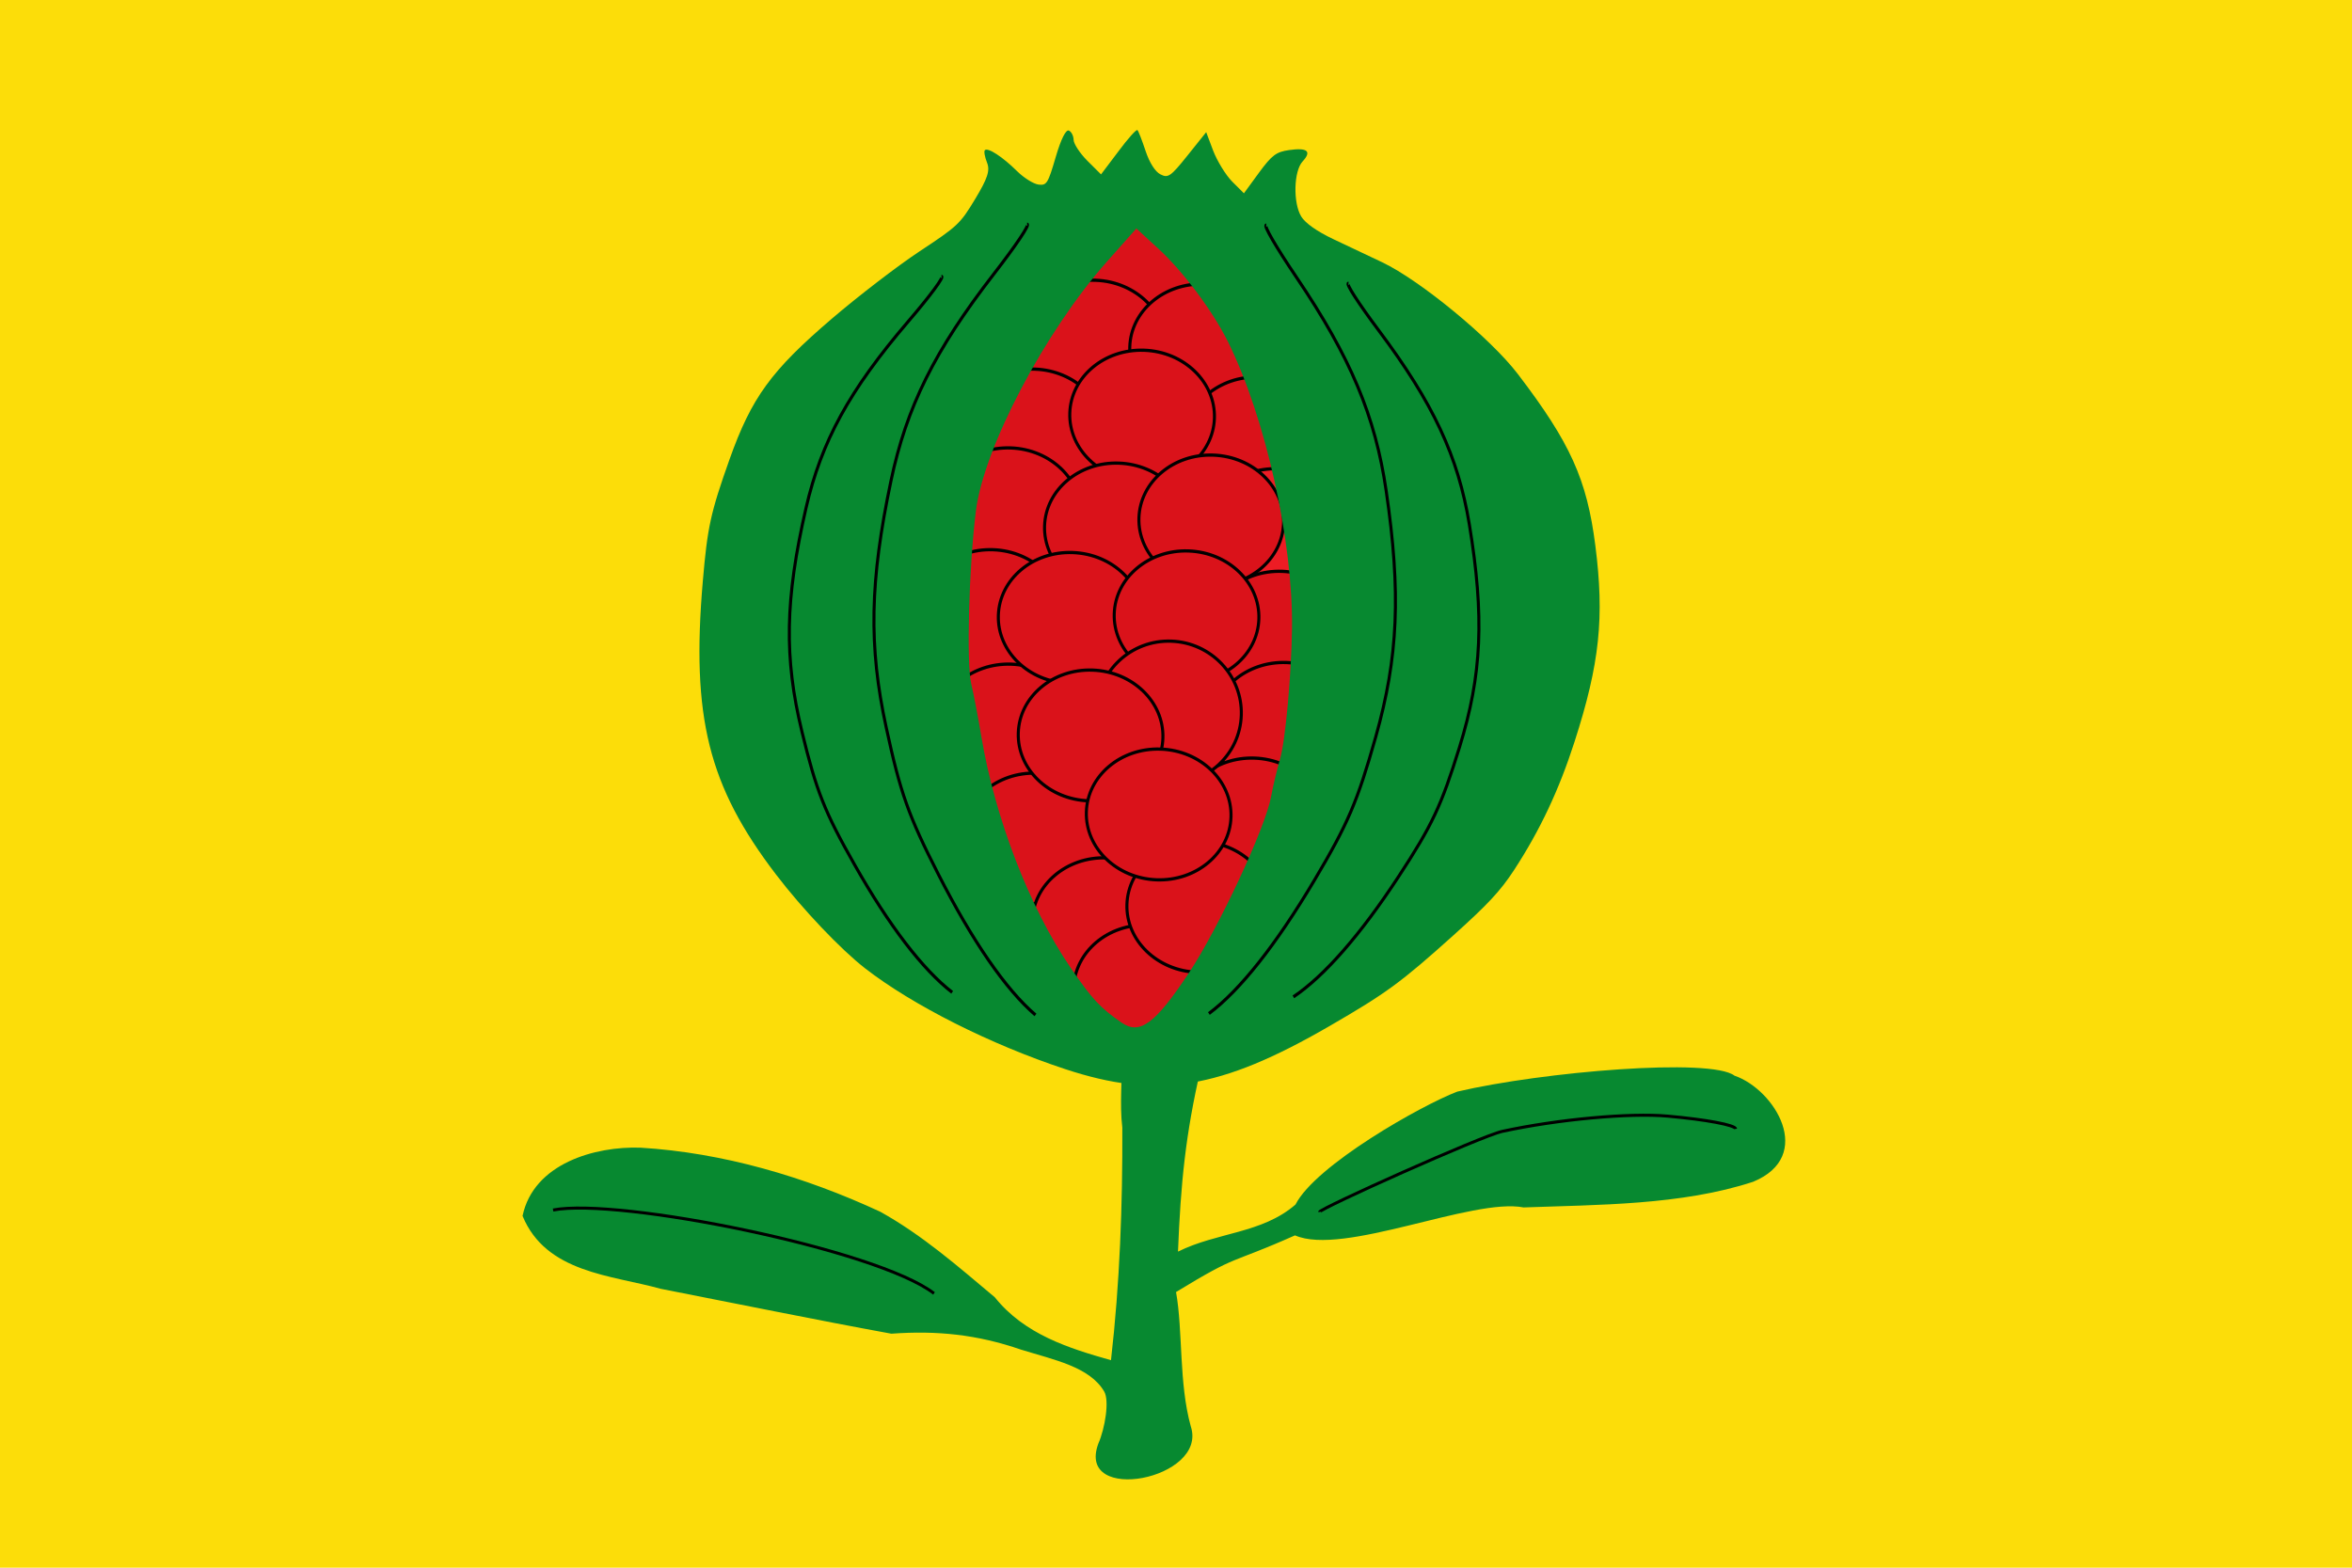 <?xml version="1.0" encoding="UTF-8" standalone="no"?>
<!-- Created with Inkscape (http://www.inkscape.org/) -->
<svg
   xmlns:dc="http://purl.org/dc/elements/1.1/"
   xmlns:cc="http://creativecommons.org/ns#"
   xmlns:rdf="http://www.w3.org/1999/02/22-rdf-syntax-ns#"
   xmlns:svg="http://www.w3.org/2000/svg"
   xmlns="http://www.w3.org/2000/svg"
   xmlns:sodipodi="http://sodipodi.sourceforge.net/DTD/sodipodi-0.dtd"
   xmlns:inkscape="http://www.inkscape.org/namespaces/inkscape"
   width="750"
   height="500"
   id="svg2"
   sodipodi:version="0.32"
   inkscape:version="0.46"
   version="1.0"
   sodipodi:docname="Bandera_de_la_Granada.svg"
   inkscape:output_extension="org.inkscape.output.svg.inkscape">
  <defs
     id="defs4">
    <inkscape:perspective
       sodipodi:type="inkscape:persp3d"
       inkscape:vp_x="0 : 526.18109 : 1"
       inkscape:vp_y="0 : 1000 : 0"
       inkscape:vp_z="744.09448 : 526.18109 : 1"
       inkscape:persp3d-origin="372.04724 : 350.78739 : 1"
       id="perspective10" />
  </defs>
  <sodipodi:namedview
     id="base"
     pagecolor="#ffffff"
     bordercolor="#666666"
     borderopacity="1.0"
     gridtolerance="10000"
     guidetolerance="10"
     objecttolerance="10"
     inkscape:pageopacity="0.0"
     inkscape:pageshadow="2"
     inkscape:zoom="0.49497475"
     inkscape:cx="365.95047"
     inkscape:cy="167.33869"
     inkscape:document-units="px"
     inkscape:current-layer="capa1"
     showgrid="false"
     inkscape:showpageshadow="false"
     showborder="false"
     inkscape:window-width="1016"
     inkscape:window-height="692"
     inkscape:window-x="0"
     inkscape:window-y="0" />
  <g
     inkscape:label="Capa 1"
     inkscape:groupmode="layer"
     id="capa1">
    <path
       style="fill: rgb(252, 221, 9); fill-opacity: 1; stroke: none; stroke-width: 1; stroke-miterlimit: 4; stroke-opacity: 1;"
       d="M 0,-1.0928866e-14 L 750,-1.0928866e-14 L 750,500 L 0,500 L 0,-1.0928866e-14 z"
       id="rect2383" />
    <g
       transform="matrix(1.123,0,0,1.199,57.746,-525.498)"
       id="layer5"
       style="display:inline">
      <g
         transform="translate(-492.324,16.916)"
         id="g3784"
         style="display:inline" />
      <path
         d=""
         id="path1887"
         style="opacity:0.64;fill:#009900;fill-opacity:1" />
      <path
         d=""
         id="path1883"
         style="opacity:0.64;fill:#009900;fill-opacity:1" />
      <path
         d=""
         id="path1881"
         style="opacity:0.64;fill:#009900;fill-opacity:1" />
      <g
         transform="translate(-435.895,-59.724)"
         id="g3789" />
      <g
         transform="translate(-435.895,-59.724)"
         id="g3791" />
      <g
         transform="translate(-435.895,-59.724)"
         id="g3793" />
      <g
         transform="translate(-1117.11,-93.681)"
         id="g4574"
         style="display:inline" />
      <path
         d="M 283.071,771.217 C 283.841,753.152 285.185,740.078 289.546,722.468 C 287.327,714.498 294.277,701.358 291.127,696.992 C 282.585,700.692 264.63,697.179 260.848,700.476 C 270.62,710.498 265.634,725.722 267.263,738.23 C 267.359,758.89 266.55,779.582 264.046,800.1 C 252.029,796.926 239.469,793.217 231.057,783.364 C 220.576,775.131 210.447,766.8 198.5,760.595 C 177.038,751.274 153.844,744.892 130.428,743.568 C 117.559,743.153 100.1,747.759 96.957,761.722 C 103.655,776.927 122.225,777.452 136.166,781.104 C 157.996,785.104 179.845,789.309 201.677,793.05 C 214.678,792.165 226.076,793.277 238.51,797.293 C 247.989,800.039 257.951,801.864 262.101,808.4 C 263.649,810.839 262.366,818.179 260.435,822.334 C 254.054,838.59 291.672,831.825 286.708,817.709 C 283.286,806.194 284.498,792.35 282.516,781.968 C 300.697,771.583 296.992,774.932 316.294,766.897 C 329.94,772.522 366.747,756.816 381.208,759.465 C 402.187,758.736 426.05,758.9 446.376,752.642 C 464.077,745.813 452.532,728.086 441.087,724.413 C 434.467,719.595 386.651,723.34 362.362,728.661 C 352.169,732.309 322.145,748.2 316.439,758.696 C 306.912,766.436 294.25,766.012 283.071,771.217 z"
         id="path4148"
         style="fill:#078930;fill-opacity:1;stroke:none;stroke-width:0.936;stroke-miterlimit:4;stroke-dasharray:none;stroke-opacity:1" />
      <path
         d="M 213.796,782.338 C 197.712,770.66 124.243,756.769 105.631,760.152"
         id="path4160"
         style="fill:none;fill-opacity:1;stroke:#000000;stroke-width:0.806;stroke-miterlimit:4;stroke-dasharray:none;stroke-opacity:1" />
      <path
         d="M 323.262,760.681 C 323.143,759.832 369.287,740.413 375.186,739.221 C 391.071,736.012 411.291,734.27 422.118,735.176 C 433.058,736.092 441.303,737.541 441.448,738.574"
         id="path4166"
         style="fill:none;fill-opacity:1;stroke:#000000;stroke-width:0.806;stroke-miterlimit:4;stroke-dasharray:none;stroke-opacity:1" />
      <path
         d=""
         id="path1043"
         style="fill:#ed1c24;stroke:#000000;stroke-width:0.861;stroke-miterlimit:4;stroke-dasharray:none;stroke-opacity:1" />
      <path
         d=""
         id="path1049"
         style="fill:#0071bc;stroke:#000000;stroke-width:0.861;stroke-miterlimit:4;stroke-dasharray:none;stroke-opacity:1" />
      <path
         d=""
         id="path1065"
         style="fill:#eac102;stroke:#000000;stroke-width:0.861;stroke-miterlimit:4;stroke-dasharray:none;stroke-opacity:1" />
      <path
         d=""
         id="path1081"
         style="fill:#eac102;stroke:#000000;stroke-width:0.861;stroke-miterlimit:4;stroke-dasharray:none;stroke-opacity:1" />
      <path
         d=""
         id="path1097"
         style="fill:#eac102;stroke:#000000;stroke-width:0.861;stroke-miterlimit:4;stroke-dasharray:none;stroke-opacity:1" />
      <g
         transform="matrix(1.102,0,0,1.102,432.182,-383.744)"
         id="g4157">
        <path
           d="M -141.01,795.56 C -130.724,795.901 -122.61,803.246 -122.899,811.954 C -123.187,820.663 -131.77,827.454 -142.056,827.113 C -152.342,826.772 -160.456,819.428 -160.167,810.719 C -159.879,802.01 -151.296,795.219 -141.01,795.56"
           id="path4162"
           style="fill:#da121a;fill-opacity:1;fill-rule:evenodd;stroke:#000000;stroke-width:0.782;stroke-miterlimit:4;stroke-dasharray:none;stroke-opacity:1;display:inline" />
        <path
           d="M -156.531,813.586 C -146.245,813.927 -138.131,821.272 -138.42,829.981 C -138.709,838.689 -147.291,845.48 -157.577,845.14 C -167.863,844.799 -175.977,837.454 -175.688,828.745 C -175.4,820.037 -166.817,813.245 -156.531,813.586"
           id="path4164"
           style="fill:#da121a;fill-opacity:1;fill-rule:evenodd;stroke:#000000;stroke-width:0.782;stroke-miterlimit:4;stroke-dasharray:none;stroke-opacity:1;display:inline" />
        <path
           d="M -172.166,835.042 C -161.88,835.383 -153.766,842.728 -154.055,851.436 C -154.344,860.145 -162.926,866.936 -173.212,866.595 C -183.498,866.254 -191.612,858.91 -191.323,850.201 C -191.035,841.492 -182.452,834.701 -172.166,835.042"
           id="path4167"
           style="fill:#da121a;fill-opacity:1;fill-rule:evenodd;stroke:#000000;stroke-width:0.782;stroke-miterlimit:4;stroke-dasharray:none;stroke-opacity:1;display:inline" />
        <path
           d="M -178.393,854.063 C -168.107,854.404 -159.993,861.749 -160.282,870.457 C -160.571,879.166 -169.153,885.957 -179.439,885.616 C -189.725,885.275 -197.839,877.931 -197.55,869.222 C -197.262,860.513 -188.679,853.722 -178.393,854.063"
           id="path4169"
           style="fill:#da121a;fill-opacity:1;fill-rule:evenodd;stroke:#000000;stroke-width:0.782;stroke-miterlimit:4;stroke-dasharray:none;stroke-opacity:1;display:inline" />
        <path
           d="M -182.939,878.633 C -172.652,878.974 -164.539,886.319 -164.827,895.028 C -165.116,903.736 -173.698,910.527 -183.984,910.186 C -194.27,909.846 -202.384,902.501 -202.096,893.792 C -201.807,885.084 -193.225,878.292 -182.939,878.633"
           id="path4171"
           style="fill:#da121a;fill-opacity:1;fill-rule:evenodd;stroke:#000000;stroke-width:0.782;stroke-miterlimit:4;stroke-dasharray:none;stroke-opacity:1;display:inline" />
        <path
           d="M -178.258,906.256 C -167.972,906.597 -159.858,913.942 -160.147,922.65 C -160.435,931.359 -169.018,938.15 -179.304,937.809 C -189.59,937.468 -197.704,930.124 -197.415,921.415 C -197.126,912.706 -188.544,905.915 -178.258,906.256"
           id="path4173"
           style="fill:#da121a;fill-opacity:1;fill-rule:evenodd;stroke:#000000;stroke-width:0.782;stroke-miterlimit:4;stroke-dasharray:none;stroke-opacity:1;display:inline" />
        <path
           d="M -171.668,932.569 C -161.382,932.91 -153.268,940.254 -153.557,948.963 C -153.845,957.672 -162.428,964.463 -172.714,964.122 C -183,963.781 -191.114,956.436 -190.825,947.728 C -190.537,939.019 -181.954,932.228 -171.668,932.569"
           id="path4175"
           style="fill:#da121a;fill-opacity:1;fill-rule:evenodd;stroke:#000000;stroke-width:0.782;stroke-miterlimit:4;stroke-dasharray:none;stroke-opacity:1;display:inline" />
        <path
           d="M -153.691,953.015 C -143.405,953.356 -135.291,960.701 -135.58,969.41 C -135.869,978.118 -144.451,984.909 -154.737,984.568 C -165.023,984.227 -173.137,976.883 -172.848,968.174 C -172.56,959.466 -163.977,952.674 -153.691,953.015"
           id="path4177"
           style="fill:#da121a;fill-opacity:1;fill-rule:evenodd;stroke:#000000;stroke-width:0.782;stroke-miterlimit:4;stroke-dasharray:none;stroke-opacity:1;display:inline" />
        <path
           d="M -143.036,969.226 C -132.75,969.567 -124.636,976.911 -124.924,985.62 C -125.213,994.329 -133.796,1001.12 -144.082,1000.779 C -154.368,1000.438 -162.482,993.093 -162.193,984.385 C -161.904,975.676 -153.322,968.885 -143.036,969.226"
           id="path4179"
           style="fill:#da121a;fill-opacity:1;fill-rule:evenodd;stroke:#000000;stroke-width:0.782;stroke-miterlimit:4;stroke-dasharray:none;stroke-opacity:1;display:inline" />
        <path
           d="M -128.58,814.513 C -118.294,814.854 -110.18,822.198 -110.469,830.907 C -110.757,839.616 -119.34,846.407 -129.626,846.066 C -139.912,845.725 -148.026,838.38 -147.737,829.672 C -147.448,820.963 -138.866,814.172 -128.58,814.513"
           id="path4181"
           style="fill:#da121a;fill-opacity:1;fill-rule:evenodd;stroke:#000000;stroke-width:0.782;stroke-miterlimit:4;stroke-dasharray:none;stroke-opacity:1;display:inline" />
        <path
           d="M -114.4,836.957 C -104.114,837.298 -96,844.643 -96.289,853.351 C -96.578,862.06 -105.16,868.851 -115.446,868.51 C -125.732,868.169 -133.846,860.825 -133.557,852.116 C -133.269,843.407 -124.686,836.616 -114.4,836.957"
           id="path4183"
           style="fill:#da121a;fill-opacity:1;fill-rule:evenodd;stroke:#000000;stroke-width:0.782;stroke-miterlimit:4;stroke-dasharray:none;stroke-opacity:1;display:inline" />
        <path
           d="M -109.538,859.092 C -99.252,859.433 -91.138,866.778 -91.426,875.487 C -91.715,884.195 -100.297,890.986 -110.584,890.645 C -120.87,890.304 -128.983,882.96 -128.695,874.251 C -128.406,865.543 -119.824,858.751 -109.538,859.092"
           id="path4185"
           style="fill:#ed1c24;fill-opacity:1;fill-rule:evenodd;stroke:#000000;stroke-width:0.782;stroke-miterlimit:4;stroke-dasharray:none;stroke-opacity:1;display:inline" />
        <path
           d="M -108.493,883.848 C -98.207,884.189 -90.093,891.533 -90.382,900.242 C -90.67,908.951 -99.253,915.742 -109.539,915.401 C -119.825,915.06 -127.939,907.715 -127.65,899.007 C -127.361,890.298 -118.779,883.507 -108.493,883.848"
           id="path4187"
           style="fill:#da121a;fill-opacity:1;fill-rule:evenodd;stroke:#000000;stroke-width:0.782;stroke-miterlimit:4;stroke-dasharray:none;stroke-opacity:1;display:inline" />
        <path
           d="M -107.357,905.86 C -97.071,906.201 -88.957,913.545 -89.246,922.254 C -89.534,930.962 -98.117,937.754 -108.403,937.413 C -118.689,937.072 -126.803,929.727 -126.514,921.018 C -126.225,912.31 -117.643,905.519 -107.357,905.86"
           id="path4189"
           style="fill:#da121a;fill-opacity:1;fill-rule:evenodd;stroke:#000000;stroke-width:0.782;stroke-miterlimit:4;stroke-dasharray:none;stroke-opacity:1;display:inline" />
        <path
           d="M -115.584,928.934 C -105.298,929.275 -97.184,936.62 -97.472,945.329 C -97.761,954.037 -106.344,960.828 -116.63,960.487 C -126.916,960.147 -135.029,952.802 -134.741,944.093 C -134.452,935.385 -125.87,928.593 -115.584,928.934"
           id="path4191"
           style="fill:#da121a;fill-opacity:1;fill-rule:evenodd;stroke:#000000;stroke-width:0.782;stroke-miterlimit:4;stroke-dasharray:none;stroke-opacity:1;display:inline" />
        <path
           d="M -129.31,949.08 C -119.024,949.421 -110.91,956.766 -111.198,965.474 C -111.487,974.183 -120.07,980.974 -130.356,980.633 C -140.642,980.292 -148.755,972.948 -148.467,964.239 C -148.178,955.53 -139.596,948.739 -129.31,949.08"
           id="path4193"
           style="fill:#da121a;fill-opacity:1;fill-rule:evenodd;stroke:#000000;stroke-width:0.782;stroke-miterlimit:4;stroke-dasharray:none;stroke-opacity:1;display:inline" />
        <path
           d="M -144.033,830.481 C -133.747,830.822 -125.633,838.167 -125.922,846.875 C -126.211,855.584 -134.793,862.375 -145.079,862.034 C -155.365,861.693 -163.479,854.349 -163.19,845.64 C -162.902,836.931 -154.319,830.14 -144.033,830.481"
           id="path4195"
           style="fill:#da121a;fill-opacity:1;fill-rule:evenodd;stroke:#000000;stroke-width:0.782;stroke-miterlimit:4;stroke-dasharray:none;stroke-opacity:1;display:inline" />
        <path
           d="M -150.533,857.733 C -140.247,858.074 -132.133,865.419 -132.422,874.128 C -132.71,882.836 -141.293,889.627 -151.579,889.287 C -161.865,888.946 -169.979,881.601 -169.69,872.892 C -169.401,864.184 -160.819,857.392 -150.533,857.733"
           id="path4197"
           style="fill:#da121a;fill-opacity:1;fill-rule:evenodd;stroke:#000000;stroke-width:0.782;stroke-miterlimit:4;stroke-dasharray:none;stroke-opacity:1;display:inline" />
        <path
           d="M -126.217,855.793 C -115.931,856.134 -107.818,863.478 -108.106,872.187 C -108.395,880.896 -116.977,887.687 -127.263,887.346 C -137.549,887.005 -145.663,879.66 -145.375,870.952 C -145.086,862.243 -136.503,855.452 -126.217,855.793"
           id="path4199"
           style="fill:#da121a;fill-opacity:1;fill-rule:evenodd;stroke:#000000;stroke-width:0.782;stroke-miterlimit:4;stroke-dasharray:none;stroke-opacity:1;display:inline" />
        <path
           d="M -162.441,879.313 C -152.155,879.654 -144.041,886.998 -144.33,895.707 C -144.618,904.416 -153.201,911.207 -163.487,910.866 C -173.773,910.525 -181.887,903.18 -181.598,894.472 C -181.309,885.763 -172.727,878.972 -162.441,879.313"
           id="path4201"
           style="fill:#da121a;fill-opacity:1;fill-rule:evenodd;stroke:#000000;stroke-width:0.782;stroke-miterlimit:4;stroke-dasharray:none;stroke-opacity:1;display:inline" />
        <path
           d="M -132.581,878.929 C -122.295,879.27 -114.181,886.615 -114.47,895.323 C -114.758,904.032 -123.341,910.823 -133.627,910.482 C -143.913,910.141 -152.027,902.797 -151.738,894.088 C -151.449,885.379 -142.867,878.588 -132.581,878.929"
           id="path4203"
           style="fill:#da121a;fill-opacity:1;fill-rule:evenodd;stroke:#000000;stroke-width:0.782;stroke-miterlimit:4;stroke-dasharray:none;stroke-opacity:1;display:inline" />
        <path
           d="M -137.033,900.705 C -126.762,901.046 -118.682,909.04 -118.997,918.55 C -119.312,928.059 -127.904,935.501 -138.176,935.161 C -148.447,934.82 -156.527,926.826 -156.212,917.316 C -155.897,907.806 -147.305,900.365 -137.033,900.705"
           id="path4205"
           style="fill:#da121a;fill-opacity:1;fill-rule:evenodd;stroke:#000000;stroke-width:0.782;stroke-miterlimit:4;stroke-dasharray:none;stroke-opacity:1;display:inline" />
        <path
           d="M -157.307,907.691 C -147.021,908.032 -138.907,915.377 -139.196,924.085 C -139.484,932.794 -148.067,939.585 -158.353,939.244 C -168.639,938.903 -176.753,931.559 -176.464,922.85 C -176.175,914.141 -167.593,907.35 -157.307,907.691"
           id="path4207"
           style="fill:#da121a;fill-opacity:1;fill-rule:evenodd;stroke:#000000;stroke-width:0.782;stroke-miterlimit:4;stroke-dasharray:none;stroke-opacity:1;display:inline" />
        <path
           d="M -139.763,926.76 C -129.477,927.1 -121.363,934.445 -121.651,943.154 C -121.94,951.862 -130.522,958.654 -140.809,958.313 C -151.095,957.972 -159.208,950.627 -158.92,941.918 C -158.631,933.21 -150.049,926.419 -139.763,926.76"
           id="path4209"
           style="fill:#da121a;fill-opacity:1;fill-rule:evenodd;stroke:#000000;stroke-width:0.782;stroke-miterlimit:4;stroke-dasharray:none;stroke-opacity:1;display:inline" />
        <path
           d="M -128.043,777.844 L -132.872,783.491 C -137.266,788.644 -137.887,788.959 -139.86,788.011 C -141.173,787.38 -142.644,785.229 -143.642,782.43 C -144.545,779.901 -145.48,777.6 -145.753,777.345 C -146.025,777.09 -148.217,779.396 -150.65,782.462 L -155.139,788.032 L -158.66,784.748 C -160.601,782.931 -162.187,780.637 -162.207,779.703 C -162.228,778.77 -162.741,777.769 -163.399,777.464 C -164.164,777.11 -165.438,779.435 -166.819,783.862 C -168.804,790.224 -169.148,790.749 -171.259,790.49 C -172.523,790.334 -175.017,788.89 -176.807,787.226 C -180.455,783.835 -184.334,781.441 -185.082,782.201 C -185.354,782.477 -185.079,783.863 -184.506,785.211 C -183.689,787.132 -184.4,789.049 -187.583,793.996 C -191.452,800.01 -192.099,800.544 -201.93,806.63 C -207.604,810.143 -217.745,817.45 -224.5,822.864 C -240.097,835.364 -245.181,841.861 -250.866,856.832 C -255.772,869.753 -256.56,873.23 -257.75,886.256 C -260.748,919.075 -256.332,935.615 -238.907,957.006 C -232.112,965.348 -222.225,975.103 -215.939,979.676 C -203.7,988.578 -183.639,998.048 -164.408,1003.996 C -140.62,1011.356 -124.48,1008.905 -96.366,993.67 C -81.616,985.676 -77.894,983.114 -64.407,971.765 C -55.576,964.333 -52.265,961.067 -48.688,955.92 C -42.002,946.3 -37.162,936.693 -33.144,925.024 C -26.621,906.074 -25.407,894.947 -27.774,877.601 C -29.945,861.689 -34.18,852.854 -47.758,836.201 C -54.765,827.607 -72.868,813.641 -82.657,809.264 C -85.882,807.822 -91.607,805.287 -95.301,803.654 C -99.553,801.774 -102.554,799.755 -103.562,798.189 C -105.691,794.881 -105.487,787.23 -103.206,784.914 C -100.795,782.466 -101.935,781.525 -106.66,782.16 C -109.98,782.607 -111.077,783.338 -114.438,787.622 L -118.317,792.596 L -121.347,789.768 C -123.008,788.196 -125.229,784.791 -126.249,782.303 L -128.043,777.844 z M -146.033,801.092 L -140.617,805.759 C -134.195,811.195 -126.395,820.923 -122.379,828.536 C -112.754,846.783 -105.625,876.706 -105.932,897.711 C -106.094,908.822 -107.637,924.741 -108.999,929.109 C -109.707,931.381 -110.792,935.484 -111.328,938.27 C -112.751,945.657 -124.802,969.892 -132.49,980.77 C -141.199,993.093 -145.158,995.834 -149.855,992.777 C -155.336,989.209 -157.335,987.251 -163.005,979.495 C -173.559,965.057 -182.48,943.353 -185.975,923.742 C -186.743,919.431 -187.903,913.682 -188.591,910.985 C -189.849,906.046 -189.199,882.885 -187.376,869.231 C -185.334,853.948 -169.534,825.874 -153.556,809.026 L -146.033,801.092 z"
           id="path4211"
           style="fill:#078930;fill-opacity:1;stroke:none;stroke-width:0.907;stroke-miterlimit:4;stroke-dasharray:none;stroke-opacity:1;display:inline" />
        <path
           d="M -172.037,990.932 C -179.653,984.823 -188.253,973.155 -197.043,957.008 C -204.781,942.794 -206.819,937.418 -210.496,921.521 C -215.048,901.846 -214.725,886.305 -209.261,861.99 C -205.261,844.195 -197.971,830.46 -182.782,812.102 C -177.007,805.122 -173.384,800.051 -174.184,800.066"
           id="path4213"
           style="fill:none;stroke:#000000;stroke-width:0.782;stroke-miterlimit:4;stroke-dasharray:none;stroke-opacity:1;display:inline" />
        <path
           d="M -193.494,985.474 C -201.138,979.919 -209.785,969.329 -218.636,954.681 C -226.427,941.788 -228.484,936.915 -232.216,922.511 C -236.835,904.684 -236.561,890.615 -231.168,868.619 C -227.221,852.521 -219.967,840.11 -204.82,823.538 C -199.06,817.237 -195.45,812.657 -196.251,812.668"
           id="path4215"
           style="fill:none;stroke:#000000;stroke-width:0.782;stroke-miterlimit:4;stroke-dasharray:none;stroke-opacity:1;display:inline" />
        <path
           d="M -127.349,990.592 C -119.345,985.001 -109.991,973.929 -100.151,958.398 C -91.489,944.728 -89.1,939.499 -84.377,923.88 C -78.533,904.55 -77.826,889.021 -81.668,864.398 C -84.48,846.378 -90.845,832.19 -104.785,812.867 C -110.085,805.519 -113.364,800.219 -112.567,800.288"
           id="path4217"
           style="fill:none;stroke:#000000;stroke-width:0.782;stroke-miterlimit:4;stroke-dasharray:none;stroke-opacity:1;display:inline" />
        <path
           d="M -105.577,986.567 C -97.582,981.531 -88.253,971.536 -78.452,957.507 C -69.824,945.158 -67.449,940.432 -62.771,926.306 C -56.981,908.825 -56.323,894.768 -60.248,872.464 C -63.12,856.14 -69.536,843.275 -83.553,825.737 C -88.882,819.068 -92.182,814.259 -91.383,814.323"
           id="path4219"
           style="fill:none;stroke:#000000;stroke-width:0.782;stroke-miterlimit:4;stroke-dasharray:none;stroke-opacity:1;display:inline" />
      </g>
    </g>
  </g>
</svg>
